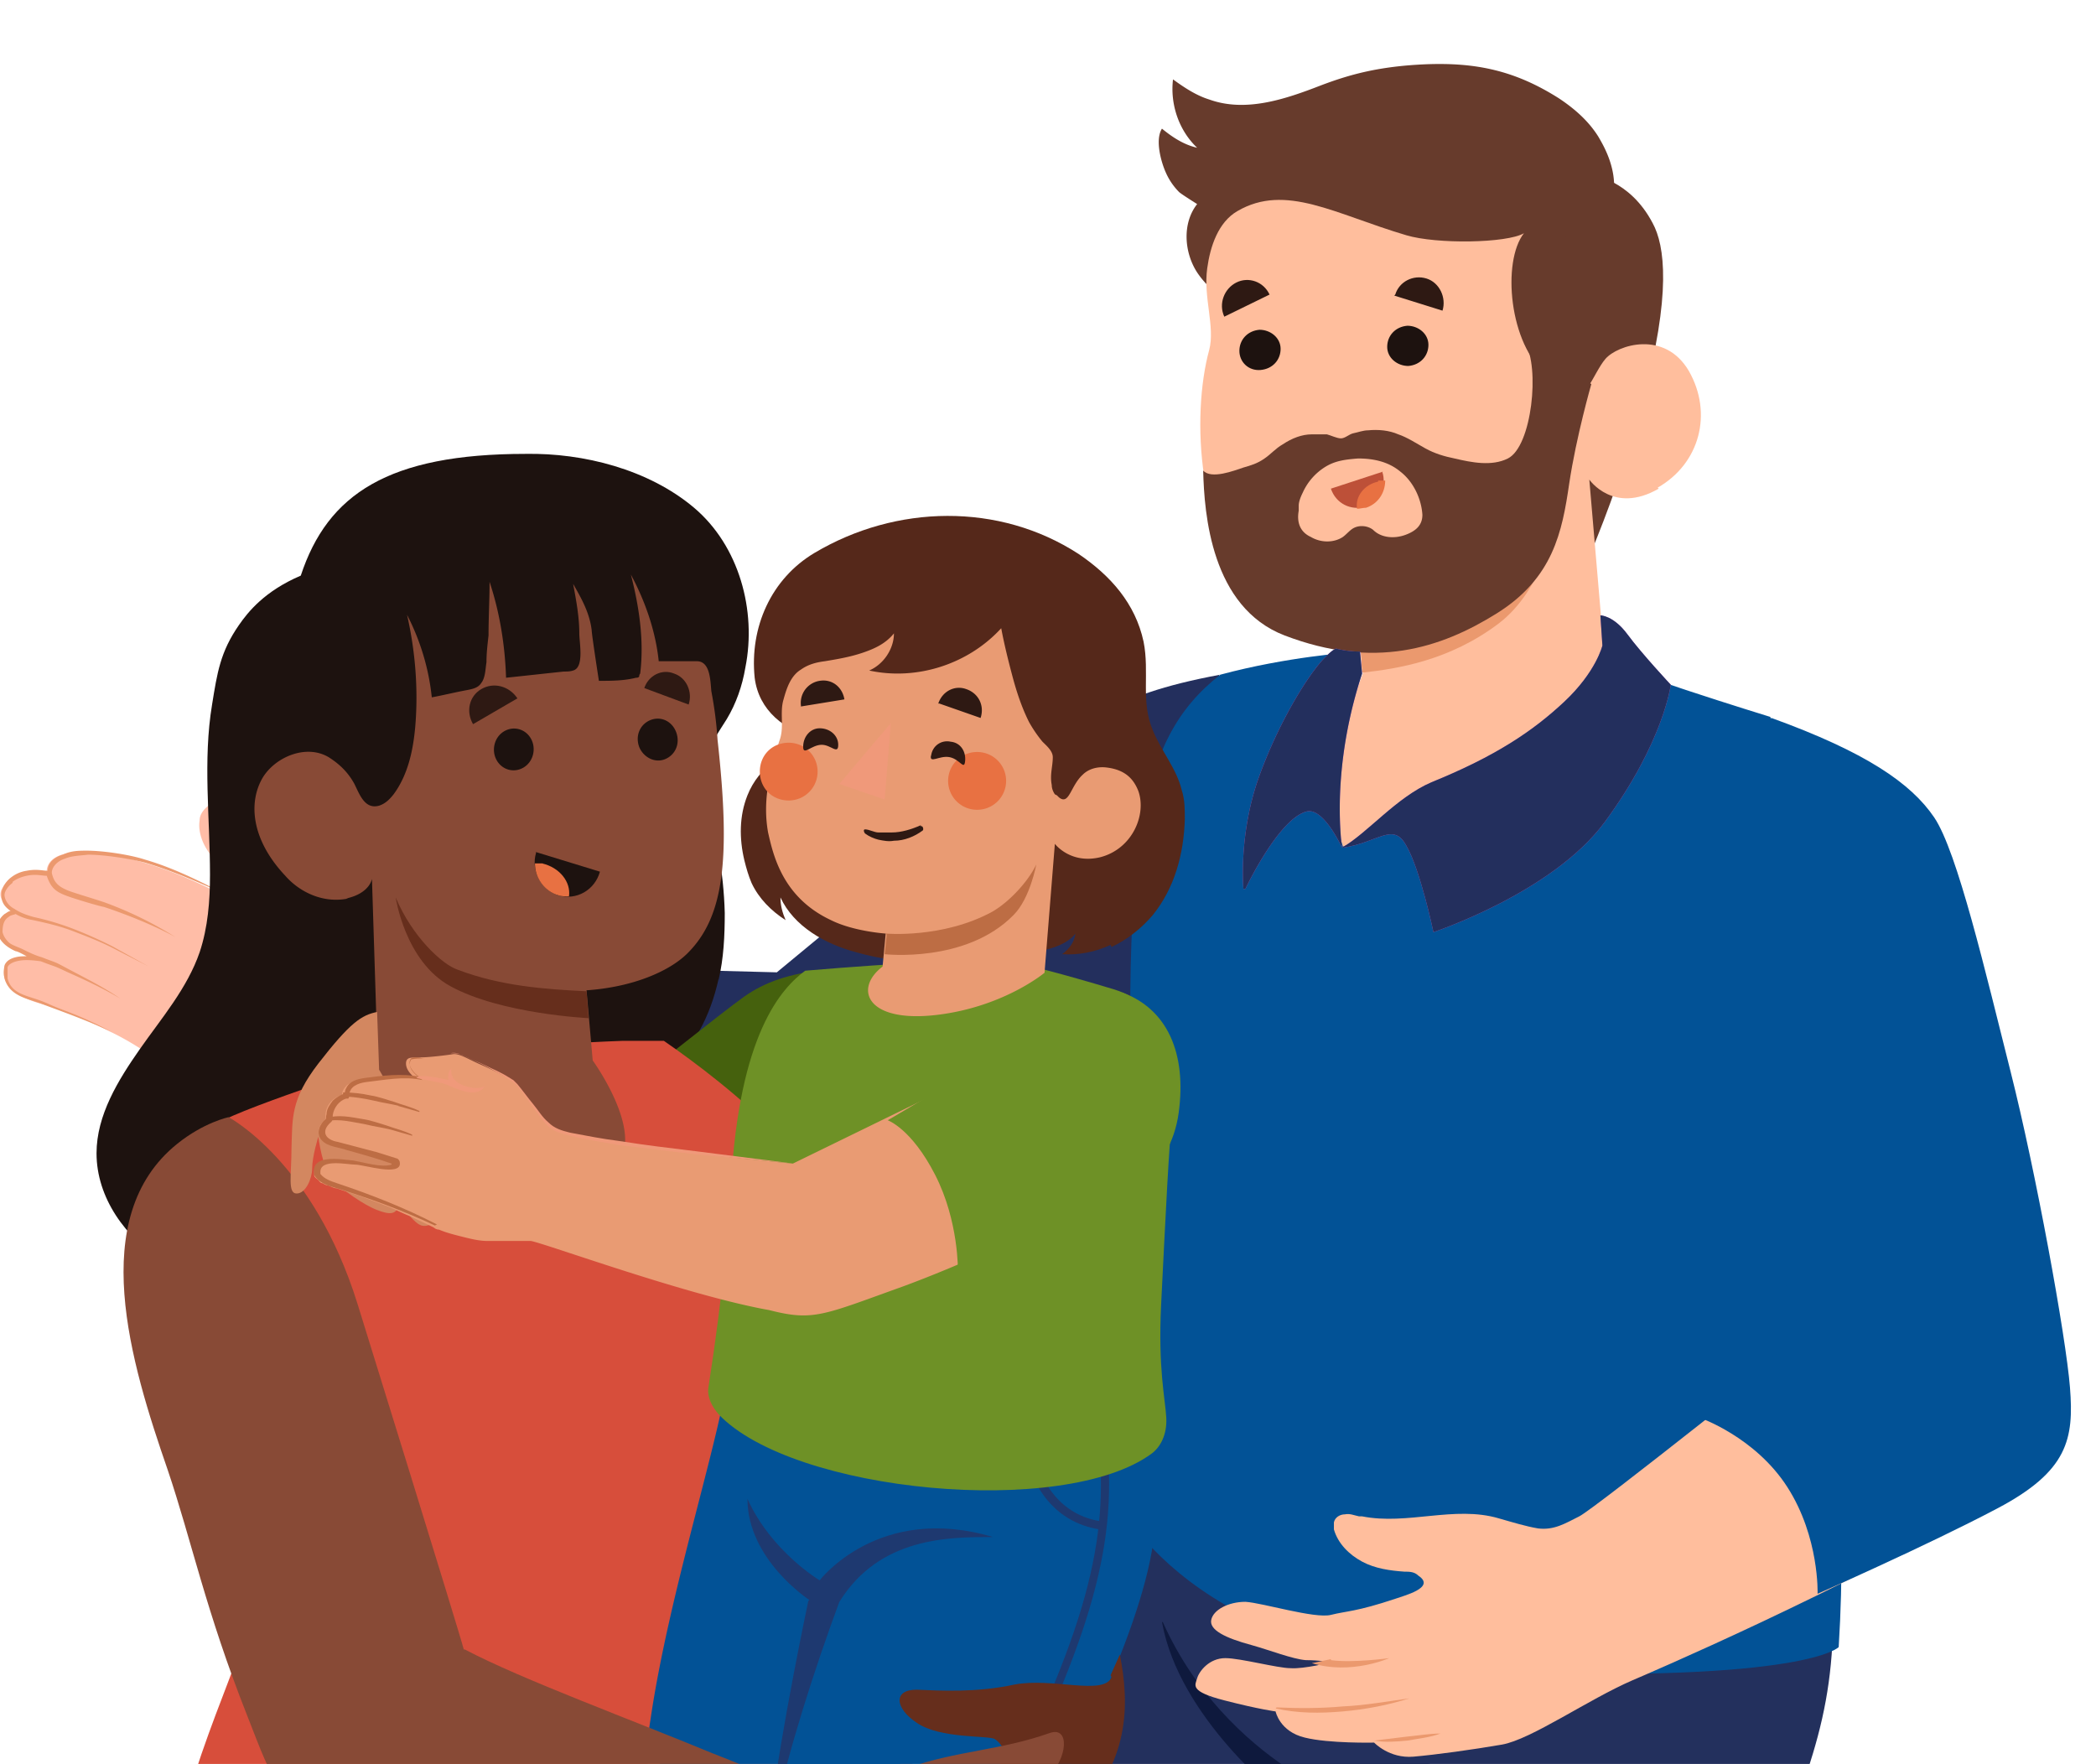 <?xml version="1.0" encoding="UTF-8"?> <svg xmlns="http://www.w3.org/2000/svg" width="202" height="170" fill="none"><g clip-path="url(#a)"><path d="M76.608 249.333c42.387 0 76.748-19.851 76.748-44.339s-34.361-44.339-76.748-44.339c-42.387 0-76.749 19.851-76.749 44.339s34.362 44.339 76.749 44.339Z" fill="#E0E0E0"></path><path d="m109.56 141.484 31.787-7.656c1.453 6.008 2.325 17.832-.097 26.941-2.52 9.013-10.854 24.131-10.854 24.131l20.642-10.466s4.264-.388 7.462 5.33c4.942 9.013.291 18.025.291 18.025s-24.519 14.44-40.025 23.84c-15.409 9.207-25.1 12.114-33.434 5.427-4.942-3.973-6.008-11.338-4.07-21.805 3.295-17.831 28.589-63.767 28.589-63.767h-.291Z" fill="#23305D"></path><path d="M118.573 221.532c15.505-9.4 40.024-23.84 40.024-23.84s4.748-9.012-.291-18.025c-3.101-5.621-7.365-5.33-7.462-5.33l-20.642 10.466s3.779-6.88 7.074-14.149c.097-.291.291-.581.388-.872.097-.291.291-.581.388-.872.581-1.357 1.163-2.714 1.647-3.974.194-.387.291-.872.485-1.259l-28.201-7.366c1.647 9.304 11.532 16.96 11.532 16.96s-10.369 27.135-15.506 40.412c-3.973 10.466-13.276 13.47-19.867 11.92-5.911-1.454-7.462-6.009-7.655-6.59.193.872.387 1.647.678 2.423.097.387.29.775.484 1.066.194.387.291.678.485.969v.097c.194.29.29.581.485.872 0 0 .097.194.193.194.194.193.291.484.485.678.097.097.194.291.388.388.096.193.29.29.387.484.291.291.582.485.873.775 1.066.873 2.132 1.551 3.198 2.036.872.387 1.647.775 2.52.969.58.194 1.162.29 1.744.387.872.194 1.84.194 2.713.194.582 0 1.163 0 1.841-.097 1.357-.097 2.714-.387 4.168-.775 1.066-.291 2.132-.678 3.295-1.066.775-.291 1.55-.582 2.325-.969 3.489-1.551 7.366-3.586 11.727-6.202l.097.096Z" fill="#0E193D"></path><path d="M185.635 195.657c-3.586-6.784-10.37-4.458-10.37-4.458l-15.505 8.528s9.012-14.73 12.404-23.549c4.071-10.369 5.524-16.475 3.78-31.496l-41.866-.775-24.906-.388c.775 21.03 18.026 28.686 18.026 28.686s-13.956 34.597-16.766 46.226c-2.617 10.951-.775 19.286 4.167 23.259 8.431 6.687 19.285 5.621 34.694-3.586 15.506-9.4 37.311-24.809 37.311-24.809s4.167-8.044-.969-17.735v.097Z" fill="#23305D"></path><path d="M38.62 107.953c-7.752-2.035-10.563-1.648-12.791-1.745-2.133 0-3.683-.29-5.234-.969-4.07-1.841-6.493-4.167-9.981-5.814-5.621-2.81-5.718-2.326-7.366-2.908-2.423-.872-3.1-1.938-2.81-3.295.29-1.356 3.392-.775 3.392-.775-.679-.194-1.26-.388-1.842-.678-.387-.194-.775-.388-1.163-.679-.29-.194-.678-.484-.872-.775-.29-.484-.194-1.066 0-1.55.291-.582.776-.873 1.357-.97-.388-.194-.678-.484-.97-.872a1.047 1.047 0 0 1-.29-.678c0-.194 0-.388.194-.679.194-.387.485-.678.775-.872.97-.678 2.326-.775 3.49-.581 0 0-.389-2.326 4.263-1.939 5.33.388 10.37 2.908 13.083 4.265 1.066.484 2.326.29 1.357-.873-1.26-1.55-3.101-2.81-3.78-4.748-.194-.582-.29-1.163-.194-1.745 0-.581.388-1.066.873-1.453.872-.873 2.52.387 3.392 1.163 3.682 2.907 7.656 4.457 10.37 8.334.871 1.26 2.422 3.198 3.876 3.586 8.528 2.035 31.011 3.973 37.31 3.876 0 0 12.114-10.272 22.29-18.316 6.202-4.846 11.048-8.334 19.479-10.467l-2.811 30.043s-17.831 13.567-27.716 18.898c-4.264 2.229-7.85 2.616-15.312 1.066-12.405-2.52-20.545-4.652-32.562-7.85h.194Z" fill="#FFBDA7"></path><path d="M1.213 84.985c.388-.29.872-.485 1.357-.582.872-.193 1.454 0 1.938 0 .388 1.163.872 1.551 1.938 1.939.485.194 3.005.969 3.586 1.066 2.326.775 4.943 1.841 6.88 2.907a35.825 35.825 0 0 0-6.686-3.295c-.485-.194-3.101-.97-3.586-1.163-.969-.388-1.453-.775-1.647-1.744 0-.582.581-1.163 1.26-1.357.678-.29 1.453-.29 2.229-.388 1.55 0 4.07.388 5.524.776 2.907.872 5.717 2.132 8.43 3.391-2.713-1.356-5.426-2.81-8.43-3.682-1.454-.485-4.07-.872-5.621-.872-.776 0-1.551 0-2.326.387-.679.194-1.454.679-1.454 1.55-.484 0-1.066-.193-2.035 0a3.185 3.185 0 0 0-1.55.68c-.388.29-.97 1.065-.873 1.744 0 .775.485 1.163.872 1.453-.193 0-.387.194-.581.291-.485.388-.775.97-.678 1.55 0 .97.872 1.648 1.744 2.036.194 0 .872.387 1.066.484-.29 0-.678 0-1.066.097s-.872.291-1.066.775c-.097.485-.097.873 0 1.26.484 1.745 2.229 1.939 3.489 2.423.484.194.775.29 2.326.872 1.55.582 3.004 1.163 4.457 1.842a37.009 37.009 0 0 0-4.457-2.035c-1.551-.582-1.163-.485-2.132-.873-1.454-.581-3.005-.678-3.392-2.229v-1.066c.097-.29.484-.484.872-.581.775-.194 1.55-.097 2.326 0 1.744.678.969.29 2.616 1.066 1.745.775 3.392 1.55 5.04 2.52-1.55-1.066-3.295-1.939-4.943-2.81-1.647-.873-.872-.485-2.616-1.164-.679-.194-1.26-.484-1.842-.775-.387-.194-1.066-.388-1.356-.678-.291-.291-.485-.582-.582-.97 0-.581.097-1.162.582-1.453.193-.194.484-.194.678-.291a4.77 4.77 0 0 0 1.647.582c1.357.29 2.617.581 3.877 1.066 1.26.484 2.52.969 3.683 1.55l3.585 1.841-3.489-1.938a42.398 42.398 0 0 0-3.682-1.647 25.614 25.614 0 0 0-3.877-1.163c-.678-.194-1.26-.388-1.841-.775-.581-.291-.97-.873-.97-1.357 0-.388.389-.873.776-1.163v-.097Z" fill="#EB996E"></path><path d="M30.771 98.94c-4.361-.29-7.462-3.683-9.013-7.074 0 4.554 4.555 8.334 9.013 7.074Z" fill="#F0997A"></path><path d="M117.603 65.021c-10.951 2.035-13.47 4.749-21.611 11.339-7.462 6.008-21.127 17.347-21.127 17.347l-14.924-.388s1.745 3.004.97 11.242c-.485 5.233-2.811 8.722-2.811 8.722s12.598 3.876 17.444 4.167c4.845.388 7.753 0 13.761-3.295 6.106-3.295 25.585-17.832 25.585-17.832l2.616-31.302h.097Z" fill="#232F5D"></path><path d="M152.976 62.89c1.841 1.356 17.637 6.201 17.637 6.201s5.04 17.638 6.009 58.535c-.097 9.4 1.454 16.959.581 31.108 0 0-3.004 3.392-32.949 2.423-29.946-.872-36.73-16.863-36.73-16.863s2.229-13.761 1.842-25.972c-1.357-36.826.097-46.905 8.237-53.3 6.493-1.745 12.502-2.133 12.502-2.133s-4.071 7.365 4.458 7.85c15.312.872 18.413-7.85 18.413-7.85Z" fill="#025296"></path><path d="M153.363 16.857s3.683.387 5.912 4.651c1.163 2.132 1.841 6.784-.969 17.153-1.938 7.269-4.458 13.374-5.33 15.41-.873 2.131-.873-.291-.873-.291l-.484-8.626-.194-6.008s-5.33-3.973-6.008-8.237c-.969-5.524.969-8.82.969-8.82l6.977-5.33v.098Z" fill="#673B2C"></path><path d="M155.495 18.795c.388-2.617-1.066-4.943-1.453-5.621-.969-1.55-2.326-2.714-3.78-3.683-4.264-2.713-8.043-3.489-12.889-3.295-4.458.194-7.268.97-10.079 2.035-3.488 1.357-7.268 2.617-10.757 1.357-1.26-.387-2.423-1.163-3.489-1.938-.29 2.423.582 4.942 2.326 6.59-1.26-.29-2.326-.97-3.392-1.841-.678 1.066-.097 3.198.388 4.264a6.206 6.206 0 0 0 1.26 1.841c.194.194 1.744 1.163 1.744 1.163-1.453 1.841-1.26 4.652 0 6.59 1.357 2.035 3.974 3.876 6.299 3.392 1.842-.388 3.78-.485 5.621-.776 4.167-.581 8.432-1.163 12.599-1.647 1.744-.194 3.489-.485 5.33-.678.291 0 1.841 0 2.132-.291l7.947-7.656.193.194Z" fill="#673B2C"></path><path d="M159.856 47.093c-4.361 2.52-6.687-.873-6.687-.873l1.551 18.123c-4.361 6.784-13.083 12.598-25.294 17.25-1.938-5.912.388-12.598 1.938-16.766l-.29-4.36s-1.551.096-3.974 0c-4.07-.291-7.559-2.133-9.109-6.3-.776-2.132-1.551-5.718-1.938-8.237-.679-4.458-.388-9.013.484-12.211.582-2.229-.581-5.04-.194-7.85.291-2.132 1.066-4.458 2.908-5.524 4.651-2.713 9.4.291 16.281 2.326 2.907.872 9.691.775 11.338-.194-2.132 2.714-1.453 10.757 2.229 13.665.679 1.066 1.357 1.647 1.938 2.035 1.551 1.163 2.52-2.23 3.683-3.586 1.163-1.357 5.718-2.81 8.044 1.163 2.325 4.07 1.066 8.916-3.005 11.242l.097.097Z" fill="#FFBE9D"></path><path d="M130.977 60.466c5.233-.484 9.885-1.453 12.889-3.004 3.004-1.55 5.427-5.911 6.009-10.079.29 3.295-1.26 9.498-5.427 12.696-4.749 3.585-9.691 4.36-13.18 4.748l-.291-4.36Z" fill="#EB996E"></path><path d="M146.967 33.04c1.454 2.327.679 9.982-1.647 11.145-1.551.776-3.489.388-5.136 0-.97-.193-1.939-.484-2.811-.969-.872-.484-1.744-1.066-2.616-1.357-.873-.387-1.939-.484-2.908-.387-.484 0-.969.194-1.453.29-.388.097-.776.485-1.163.485-.388 0-.97-.29-1.357-.388h-1.454c-.969 0-1.938.388-2.81.97-.679.387-1.163.969-1.745 1.356-.678.485-1.356.679-2.035.873-.872.29-3.101 1.163-3.876.29.097 4.168.775 13.18 7.85 15.894 8.625 3.295 15.021 1.26 20.448-2.132 5.427-3.392 6.299-7.85 6.977-12.502.679-4.555 2.132-9.594 2.132-9.594l-6.493-3.973h.097Z" fill="#673B2C"></path><path d="M125.162 48.74c0-.387.194-.872.388-1.26a5.64 5.64 0 0 1 2.229-2.52c.969-.58 1.938-.678 3.101-.775 1.454 0 2.907.291 4.07 1.26 1.26.97 2.035 2.617 2.132 4.167 0 .97-.581 1.551-1.647 1.939-1.066.387-2.326.29-3.101-.485-.485-.388-1.26-.485-1.842-.194-.387.194-.678.582-1.066.872-.872.582-2.132.582-3.101 0-1.066-.484-1.357-1.453-1.163-2.52v-.484Z" fill="#FFBE9D"></path><path d="m133.303 45.445-5.04 1.648c.485 1.453 1.939 2.132 3.295 1.744 1.357-.485 2.132-2.035 1.648-3.392h.097Z" fill="#BD5038"></path><path d="M132.818 46.317h.678c0 1.163-.678 2.23-1.841 2.617-.291 0-.581.097-.872.097-.194-1.163.678-2.326 2.035-2.617v-.097Z" fill="#E87142"></path><path d="m134.369 28.486 4.651 1.453c.388-1.26-.29-2.713-1.55-3.1-1.26-.388-2.617.29-3.004 1.55l-.097.097ZM117.991 30.52l4.361-2.131c-.582-1.26-2.035-1.744-3.198-1.163-1.163.581-1.745 2.035-1.163 3.295Z" fill="#2E1913"></path><path d="M137.664 33.234c0 1.066-.776 1.939-1.938 2.036-1.066 0-2.036-.776-2.036-1.842s.776-1.938 1.939-2.035c1.066 0 2.035.775 2.035 1.841ZM123.418 33.622c0 1.066-.775 1.938-1.938 2.035-1.163.097-2.035-.775-2.035-1.841 0-1.066.775-1.938 1.938-2.035 1.066 0 2.035.775 2.035 1.841Z" fill="#1D120F"></path><path d="M129.33 81.69c2.422-1.357 5.233-4.846 8.625-6.3 6.202-2.519 9.788-4.942 12.792-7.752 3.101-2.907 3.683-5.427 3.683-5.427l-.194-2.907s1.26 0 2.616 1.84c1.357 1.842 4.167 4.846 4.167 4.846s-.678 5.524-6.396 13.277c-5.039 6.784-16.475 10.563-16.475 10.563s-1.259-6.008-2.616-8.334c-1.26-2.326-2.714-.29-6.105.194h-.097Z" fill="#BA68C8"></path><path d="M129.33 81.69c2.422-1.357 5.233-4.846 8.625-6.3 6.202-2.519 9.788-4.942 12.792-7.752 3.101-2.907 3.683-5.427 3.683-5.427l-.194-2.907s1.26 0 2.616 1.84c1.357 1.842 4.167 4.846 4.167 4.846s-.678 5.524-6.396 13.277c-5.039 6.784-16.475 10.563-16.475 10.563s-1.259-6.008-2.616-8.334c-1.26-2.326-2.714-.29-6.105.194h-.097Z" fill="#232F5D"></path><path d="M120.026 85.663s3.198-6.784 5.912-7.462c1.647-.387 3.391 3.489 3.391 3.489-.387-3.198-.484-9.4 1.939-16.766l-.194-2.132a9.56 9.56 0 0 1-2.326-.29c-.388.193-.678.484-1.066.872-1.551 1.55-4.458 6.202-6.396 11.63-1.938 5.523-1.454 10.66-1.454 10.66h.194Z" fill="#BA68C8"></path><path d="M120.026 85.663s3.198-6.784 5.912-7.462c1.647-.387 3.391 3.489 3.391 3.489-.387-3.198-.484-9.4 1.939-16.766l-.194-2.132a9.56 9.56 0 0 1-2.326-.29c-.388.193-.678.484-1.066.872-1.551 1.55-4.458 6.202-6.396 11.63-1.938 5.523-1.454 10.66-1.454 10.66h.194Z" fill="#232F5D"></path><path d="M192.709 144.101c7.656-4.361 7.172-8.141 4.555-20.933-2.229-10.951-5.136-24.906-8.722-37.892-1.938-6.881-4.361-10.37-17.638-15.603-5.524 10.66-4.748 27.716-4.748 27.716l8.334 31.4s-20.739 16.571-22.289 17.347c-1.357.678-2.423 1.356-3.974 1.163-1.163-.194-2.423-.582-3.779-.969-4.264-1.26-8.819.678-13.18-.194h-.291c-.484-.097-.872-.291-1.357-.194-.484 0-.969.291-1.066.775v.679c.388 1.356 1.454 2.422 2.714 3.101 1.26.678 2.713.872 4.07.969.485 0 .969 0 1.357.387 1.744 1.163-1.454 1.939-2.229 2.229-3.78 1.26-4.652 1.163-6.202 1.551-1.551.388-6.59-1.163-8.238-1.26-1.647 0-3.101.775-3.295 1.745-.194.969 1.357 1.744 3.877 2.422 1.744.485 3.973 1.357 5.233 1.454 1.26 0 2.519.194 2.519.194s-2.713.678-3.973.581c-1.26 0-4.845-.969-6.299-.969-1.551 0-2.52 1.26-2.714 1.938-.193.679-.775 1.26 2.617 2.132 3.392.873 4.942 1.066 4.942 1.066s.388 1.939 2.811 2.52c2.326.582 6.687.485 6.687.485s1.453 1.55 3.779 1.356c2.229-.193 5.718-.678 8.528-1.162 2.811-.485 8.335-4.361 12.599-6.203 1.357-.581 19.77-8.431 35.469-17.541l-.097-.29Z" fill="#FFBE9D"></path><path d="M170.711 69.188c9.109 3.295 13.47 6.3 15.699 9.595 2.229 3.295 4.943 14.924 7.365 24.518 2.423 9.594 5.33 25.488 5.718 30.43.388 4.943-.194 8.044-6.978 11.629-6.783 3.586-17.347 8.238-17.347 8.238s.194-5.427-2.907-10.273c-3.101-4.845-8.431-6.687-8.431-6.687l9.594-8.043s-5.912-22.096-7.85-28.783c-1.938-6.687-1.066-24.809 5.04-30.527l.097-.097Z" fill="#025296"></path><path d="M122.934 164.646c2.132.484 4.264.484 6.493.29 2.132-.193 4.264-.581 6.396-1.259-2.132.29-4.264.678-6.396.775-2.132.194-4.264.194-6.397.097l-.096.097ZM132.431 167.747c1.066.194 2.132.097 3.198 0 1.066-.194 2.132-.291 3.198-.679-1.066 0-2.132.194-3.198.291l-3.198.388ZM128.264 159.994c2.132.291 5.621-.194 5.621-.194s-3.683 1.648-7.463.485l1.842-.388v.097Z" fill="#EB996E"></path><path d="M69.251 94.444c.497-2.087.597-4.274.597-6.462-.1-3.976-.895-7.853-1.59-11.73-.2-.895-.3-1.79-.2-2.784.2-1.59 1.193-2.883 1.989-4.176.894-1.49 1.49-3.18 1.79-4.97 1.093-5.468-.597-11.731-4.972-15.41-4.374-3.678-10.637-5.269-16.204-5.17-13.223 0-19.088 3.878-21.673 11.732-3.48 1.49-5.07 3.48-5.965 4.772-1.79 2.584-2.087 4.573-2.584 7.655-.895 5.368-.2 10.935-.2 16.403 0 2.486-.198 5.07-.994 7.456-1.193 3.48-3.678 6.363-5.766 9.345-2.087 2.983-4.175 6.363-4.175 10.041 0 4.275 2.784 8.152 6.462 10.439 3.579 2.286 7.953 3.082 12.228 3.479 1.292.1 2.585.199 3.877-.199 1.392-.397 2.486-1.292 3.58-2.187 3.18-2.883 5.368-6.66 7.853-10.14 2.485-3.48 5.269-5.766 8.848-7.953 1.59-.994 2.982-1.193 4.871-1.491 2.386-.398 4.772-.895 7.158-1.392.696-.1 1.293-.298 1.889-.696.597-.398.994-.994 1.292-1.59.895-1.591 1.492-3.281 1.89-5.071v.1Z" fill="#1D120F"></path><path d="M79.491 93.749c-3.778.198-5.965 1.292-8.748 3.28-1.89 1.392-9.445 7.456-9.445 7.456l-7.357 6.264s-12.128-12.626-16.8-13.123l-1.492 13.719s9.444 8.848 12.725 12.526c2.287 2.585 4.772 4.375 8.848 1.69 4.076-2.684 19.287-14.315 19.287-14.315l2.883-17.597.099.1Z" fill="#B16668"></path><path d="M79.491 93.45c-3.48.398-5.766 1.193-7.754 2.585-1.989 1.392-11.93 9.345-11.93 9.345s3.181 9.246 9.743 10.439l9.742-5.965.299-16.404h-.1Z" fill="#45610D"></path><path d="M15.567 184.216c18.59 10.538 67.105 7.357 73.369-12.128-4.574-9.842-6.96-13.222-7.258-17.398 0 0 .299-10.538.597-14.316 0 0 3.38-3.976 3.778-9.245.696-7.755-3.977-14.316-10.737-21.375-3.778-3.976-8.45-7.456-11.334-9.444h-3.976c-8.053.298-20.48 1.193-29.03 4.076-1.888.596-7.754 2.684-9.245 3.479-2.485 1.492-4.374 7.457-2.485 19.884.795 4.771 4.672 27.637 4.672 27.637 0 4.076-5.567 12.725-8.45 28.731l.1.099Z" fill="#D74E3B"></path><path d="M33.561 86.59c-2.386.498-4.672-.596-6.064-2.187-3.28-3.479-3.58-7.058-2.187-9.444 1.193-1.988 4.175-3.28 6.362-1.988 1.094.696 1.89 1.491 2.486 2.585.497.994.994 2.485 2.386 2.087.596-.199.994-.596 1.391-1.093 1.392-1.89 1.89-4.275 2.088-6.562.298-3.579 0-7.257-.795-10.736a22.335 22.335 0 0 1 2.386 7.953c1.093-.2 2.286-.497 3.38-.696.497-.1 1.093-.2 1.392-.696.397-.497.397-1.392.497-1.988 0-.895.1-1.69.199-2.585 0-1.69.099-3.48.099-5.17.994 2.983 1.491 6.164 1.59 9.246 1.89-.199 3.68-.398 5.568-.597.298 0 .596 0 .895-.1 1.093-.297.596-2.683.596-3.578 0-1.59-.298-3.181-.596-4.772.795 1.392 1.59 2.784 1.79 4.474 0 .397.695 4.871.695 4.871 1.193 0 2.386 0 3.579-.298.1 0 .199 0 .298-.1 0 0 0-.198.1-.298.397-3.181-.1-6.462-.895-9.544 1.392 2.585 2.386 5.468 2.684 8.351h3.678c1.293 0 1.293 1.889 1.392 2.883.299 1.59.497 3.082.597 4.673 1.292 11.631.596 17.1-2.883 20.579-1.79 1.79-5.369 3.28-9.743 3.579l.597 6.76s9.742 13.421-5.17 11.234c-9.842-1.491-15.509-9.842-15.509-9.842l-.596-18.89s-.2 1.393-2.486 1.89h.2Z" fill="#884A36"></path><path d="m51.655 82.117 6.164 1.889c-.498 1.79-2.287 2.784-3.977 2.286-1.69-.497-2.684-2.386-2.187-4.076v-.099Z" fill="#1D120F"></path><path d="M52.35 83.21h-.795c0 1.392.895 2.685 2.287 3.082.298.1.696.1.994.1.199-1.392-.895-2.784-2.585-3.181h.1Z" fill="#E87142"></path><path d="M51.356 72.772c-.298 1.093-1.391 1.69-2.386 1.392-.994-.299-1.59-1.392-1.292-2.486.298-1.093 1.392-1.69 2.386-1.391.994.298 1.59 1.391 1.292 2.485Z" fill="#1D120F"></path><path d="m66.368 67.9-4.275-1.59c.398-1.193 1.69-1.889 2.883-1.392 1.193.398 1.79 1.79 1.392 2.983Z" fill="#2E1913"></path><path d="M61.596 71.977c.398.994 1.492 1.59 2.486 1.193.994-.398 1.49-1.492 1.093-2.585-.397-1.094-1.491-1.59-2.485-1.193-.994.398-1.491 1.491-1.094 2.585Z" fill="#1D120F"></path><path d="M49.865 67.304 45.59 69.79c-.696-1.194-.397-2.685.796-3.38 1.193-.697 2.684-.299 3.48.894Z" fill="#2E1913"></path><path d="M56.626 95.538c-4.076-.199-8.351-.497-12.527-2.088-1.491-.497-4.374-3.181-5.965-6.959 0 0 .895 6.164 5.27 8.55 4.87 2.684 13.32 3.082 13.32 3.082l-.198-2.585h.1Z" fill="#662E1C"></path><path d="M92.614 188.094c.994 3.579 6.363 19.286 6.363 19.286s-4.176 8.45-10.24 6.959c-.497-3.181-14.117-19.883-19.187-27.041-2.585-3.579-8.152-9.345-6.96-19.286 0 0 18.492-5.07 24.159 3.877 1.49 2.386 4.771 12.626 5.766 16.205h.099Z" fill="#F0997A"></path><path d="M87.942 172.883A62.278 62.278 0 0 0 86.749 170l22.269-39.07H70.345c-.497 6.462-5.766 21.871-7.655 34.795-.199 1.193-.298 2.287-.199 3.38 7.059 5.766 17.398 7.655 25.55 3.679l-.1.099Z" fill="#025296"></path><path d="m109.515 129.041-37.181 1.193c.198 12.228 8.55 24.158 8.55 24.158s-3.48 6.164-5.767 17.497c-.398 1.988-.696 3.778-.795 5.368 3.48 1.989 7.058 3.579 11.035 4.275 3.48.597 8.052 1.193 11.83.398 1.094-2.088 2.486-4.971 3.778-7.456 2.386-4.474 9.842-18.889 10.339-27.439.497-8.55-1.491-14.017-1.69-18.093l-.099.099Z" fill="#025296"></path><path d="M93.41 182.327c.596-1.491 1.49-3.38 2.684-5.865 1.292-2.883 2.982-6.462 5.07-11.234 6.661-15.21 6.661-22.667 4.275-33.702l-.796.199c2.386 10.836 2.386 18.293-4.175 33.205-2.088 4.772-3.778 8.351-5.07 11.234-1.293 2.684-2.188 4.672-2.784 6.263h.895l-.1-.1Z" fill="#1E3970"></path><path d="M106.234 147.433v-.796c-4.971-.695-7.555-5.467-7.456-13.818h-.795c-.2 11.134 4.374 14.117 8.251 14.614ZM77.9 154.292s-2.684 12.626-3.578 20.281h.397c1.392-6.263 3.778-13.719 6.164-20.181 3.877-6.263 10.538-6.263 14.813-6.263-11.035-3.281-16.702 4.175-16.702 4.175s-4.672-2.784-6.959-7.854c0 5.866 5.965 9.743 5.965 9.743l-.1.099Z" fill="#1E3970"></path><path d="M107.129 91.263c1.491-.696 2.883-1.79 3.976-3.082 2.088-2.584 2.983-5.865 3.082-9.245 0-.895 0-1.89-.298-2.784-.497-2.088-1.988-3.778-2.784-5.766-1.193-2.784-.298-5.567-.895-8.55-.795-3.678-3.181-6.362-6.263-8.45-7.655-4.97-17.596-4.772-25.45-.1-4.175 2.486-6.263 7.158-5.766 12.03.398 3.181 2.883 5.07 5.866 5.865-2.784.994-5.468 2.684-6.562 5.468-.795 1.988-.795 4.176-.298 6.263.199.796.398 1.491.696 2.187.696 1.492 1.889 2.685 3.28 3.58-.298-.697-.497-1.392-.497-2.188 1.293 2.784 4.275 4.474 7.258 5.27 2.386.695 4.871.993 7.356.894 1.79 0 3.679-.398 5.468-.398.796 0 1.69.2 2.386 0 .796-.1 1.69-.397 2.486-.596h.099c1.292-.298 2.585-.696 3.38-1.69-.099.795-.596 1.491-1.292 1.988 1.59.1 3.181-.199 4.672-.895l.1.2Z" fill="#55281A"></path><path d="M111.901 125.76c.397-7.953.795-16.304 1.093-18.292.497-4.076-.298-10.538-5.666-12.129-5.269-1.59-8.252-2.286-8.252-2.286s-9.444-.299-11.73-.2c-3.978.2-9.744.697-9.744.697-2.286 1.69-6.362 6.064-7.157 20.678-.2 3.48-.696 10.041-2.188 19.585-.1.895.398 1.789.994 2.485 7.158 7.556 33.305 10.041 41.755 3.778.795-.596 1.491-1.789 1.392-3.48-.1-1.789-.796-4.672-.497-10.836Z" fill="#6E9126"></path><path d="m101.859 76.65.199.198c.994.795 1.094-1.094 2.287-2.187.596-.597 1.491-.796 2.286-.696 1.69.199 2.585.994 3.082 2.286.796 2.287-.596 5.568-3.678 6.363-2.883.696-4.374-1.292-4.374-1.292l-.995 12.427s-3.678 3.081-9.742 3.976c-7.357 1.094-8.749-2.386-5.866-4.573l.299-3.181s-3.082-.2-5.27-1.293c-4.672-2.187-5.567-6.263-6.064-8.45-.497-2.784 0-5.468 1.094-8.848.497-1.292 0-2.684.397-3.977.299-1.093.696-2.286 1.69-2.883.696-.497 1.492-.695 2.287-.795 1.193-.199 2.386-.398 3.579-.795 1.193-.398 2.287-.895 3.082-1.89 0 1.492-.994 2.983-2.386 3.58 4.573.994 9.544-.597 12.725-4.076.298 1.59.696 3.181 1.094 4.672.397 1.492.894 2.983 1.59 4.375a12.63 12.63 0 0 0 1.293 1.889c.397.397.994.894.994 1.49 0 .895-.298 1.69-.1 2.685 0 .298.1.596.299.895l.198.1Z" fill="#E99B73"></path><path d="M88.737 79.532c-.895.398-1.889.696-2.784.696h-1.292c-.398 0-.895-.298-1.293-.298-.198 0-.099.298 0 .397.398.299.895.498 1.293.597.497.1.994.199 1.491.1.994 0 1.988-.398 2.784-.995.1-.1 0-.497-.2-.397v-.1Z" fill="#2E1913"></path><path d="M78.795 74.363a2.779 2.779 0 0 1-2.783 2.783c-1.591 0-2.784-1.193-2.784-2.783 0-1.591 1.193-2.784 2.784-2.784a2.779 2.779 0 0 1 2.783 2.784ZM94.105 78.04a2.784 2.784 0 1 0 0-5.566 2.784 2.784 0 0 0 0 5.567Z" fill="#E87142"></path><path d="m90.526 67.801 3.977 1.392c.397-1.193-.199-2.386-1.392-2.784-1.094-.397-2.287.2-2.684 1.392h.1ZM77.105 68.1l4.275-.697c-.199-1.193-1.193-1.988-2.386-1.789a2.149 2.149 0 0 0-1.79 2.485h-.099Z" fill="#2E1913"></path><path d="m85.854 69.69-.597 7.357-4.374-1.491 4.97-5.866Z" fill="#F0997A"></path><path d="M77.404 71.977c0 .894.795-.2 1.789-.2.895 0 1.59.995 1.59 0 0-.894-.795-1.59-1.789-1.59-.894 0-1.59.796-1.59 1.79ZM89.731 72.772c-.199.895.796 0 1.79.199s1.391 1.292 1.49.397c.1-.894-.397-1.79-1.39-1.888-.896-.2-1.79.397-1.89 1.391v-.1Z" fill="#2E1913"></path><path d="M85.357 89.97s5.468.498 10.24-2.087c1.59-.895 3.479-2.883 4.274-4.573 0 0-.596 3.28-2.187 4.871-4.573 4.673-12.427 3.778-12.427 3.778l.2-1.889-.1-.1Z" fill="#BD6D44"></path><path d="M107.129 161.649c-.796 1.79-5.667 0-9.345.696-3.679.795-7.158.597-9.445.497-2.286 0-2.088 1.79 0 3.181 2.287 1.591 6.96 1.193 7.556 1.591.596.398 2.286 2.187-1.392 3.38-3.579 1.193-8.152 2.386-9.544 4.474-1.392 2.187 8.947 6.661 12.526 4.076 3.579-2.585 3.579-2.088 5.568-3.877 6.064-5.667 5.766-11.632 4.871-16.205l-.895 1.988.1.199Z" fill="#662E1C"></path><path d="M44.795 158.965c5.468 2.883 16.304 6.86 23.96 10.041 3.678 1.392 6.66 2.982 10.537 3.579 2.585.298 5.965-1.293 8.152-2.187 4.772-1.69 8.948-1.69 13.72-3.38 1.988-.696 1.69 2.485-.1 4.175-1.79 1.789-7.356 2.386-7.456 5.07.1.199.398.298.597.398 9.842.596 10.836-3.281 12.029-4.673 1.889 1.094 2.386 3.679 2.286 4.076-.298 1.193-1.292 1.591-1.789 2.685-.398 1.093.199 1.69-.696 2.485l-1.193.895c-.994.596-1.193 1.59-1.392 2.684-.596 2.088-1.988 3.082-3.877 3.778-3.678 1.391-9.743 2.187-10.538 2.286-6.263.199-10.34-2.187-15.509-3.678-3.579-.994-31.316-7.357-38.175-9.643-8.45-2.784-9.047-5.965-11.532-12.229-3.977-10.04-5.369-16.9-7.655-23.66-3.58-10.34-7.854-24.357.894-31.416 2.585-2.087 4.971-2.584 4.971-2.584s8.152 4.275 12.427 17.994c0 0 9.842 31.713 10.24 33.304h.1Z" fill="#884A36"></path><path d="m36.544 103.292-.2-5.766c-1.49.299-2.584.995-5.666 4.971-2.684 3.48-2.485 5.269-2.585 8.152 0 2.585-.397 4.374.497 4.374.895 0 1.492-1.491 1.492-2.386 0-1.193.596-3.081.596-3.081s.398 3.181 1.392 4.175c.994.994 2.983 2.386 4.275 2.883 1.292.497 1.79.398 2.088-.398.696.398 1.49 1.69 2.187 1.889.696.199 1.59-.397 1.69-1.093 0 0 1.193-.299 1.193-1.69 0-1.392-1.59-3.082-2.287-4.275-.795-1.094-4.672-7.953-4.672-7.953v.198Z" fill="#D38760"></path><path d="M30.48 112.439c.198-.398.596-.497.994-.497h1.093c.497 0 .895 0 1.392.099.497 0 .994.199 1.491.298.597.1 1.293.199 1.89.199.198 0 .596 0 .596-.298 0-.199-.1-.298-.298-.298-.299-.199-.696-.299-.995-.398-1.59-.398-3.081-.895-4.672-1.293-.497-.099-.994-.298-1.193-.795-.199-.497 0-.994.398-1.392 0 0 .198-.199.198-.298v-.298c0-.895.696-1.69 1.492-1.889h.099v-.099c0-.199.1-.498.298-.696.199-.299.497-.398.796-.497h.198c.2 0 .398-.1.597-.199.895-.199 1.79-.299 2.784-.299 1.49 0 2.385.1 2.385.1s-.894-.597-.894-1.392c0-.795.795-.497 1.49-.596.697 0 2.387-.199 2.983-.299.597-.099 1.193.299 2.486.895 1.392.597 3.181 1.491 3.579 1.889.397.398 1.292 1.591 2.485 3.281.895 1.193 1.69 1.59 4.573 2.087 5.17.995 19.684 2.386 19.684 2.386l16.901-8.251s7.953-7.456 14.813-7.059c7.854 4.474 5.965 15.708-3.48 19.685-6.86 2.883-11.93 5.368-17.596 7.456-7.754 2.783-8.65 3.38-12.924 2.286-7.854-1.392-21.673-6.462-22.965-6.661h-4.176c-.795 0-1.59-.198-2.385-.397-.796-.199-1.591-.398-2.287-.696a.757.757 0 0 1-.497-.199c-.795-.398-1.491-.696-2.287-1.093-.795-.299-1.49-.696-2.286-.995l-2.386-.894c-.795-.299-1.59-.497-2.386-.796-.298 0-.597-.199-.895-.298-.199 0-.298-.099-.497-.199-.199 0-.298-.199-.398-.298-.099-.099-.298-.199-.397-.398v-.198c0-.199 0-.398.1-.597l.099-.099Z" fill="#E99B73"></path><path d="M41.912 118.105c-3.181-1.491-6.462-2.684-9.742-3.678-.696-.199-1.492-.497-1.89-1.193-.397-2.088 2.585-1.491 3.778-1.392 1.094.199 2.685.696 3.679.398v-.1c-1.094-.397-3.181-.994-4.275-1.292-.795-.298-1.889-.298-2.486-.994-.596-.696-.099-1.591.398-1.989.1-.099 0-.198.1-.497 0-.497.298-.894.596-1.292.298-.298.795-.596 1.193-.696-.1.199 0-.398.1-.497.298-.696 1.093-.895 1.789-.994 1.491-.199 3.678-.497 5.269-.1-.497-.298-1.292-1.193-.795-1.789.397-.199.894 0 1.292 0-.398 0-.895 0-1.292.099-.497.796.497 1.591 1.093 1.989-1.79-.398-3.678 0-5.468.199-.695.099-1.59.397-1.59 1.292 0 0 0 .199-.1.298h-.199c-.695.199-1.193.895-1.292 1.591 0 .199 0 .596-.199.696-.994.894-.497 1.69.696 1.889.795.198 2.983.795 3.778.994.596.199 1.292.397 1.889.596.1 0 .298.199.298.398.199 1.392-3.48.199-4.275.199-.795 0-3.38-.597-3.38.696v.199c.398.497.994.695 1.59.894 3.281 1.094 6.562 2.386 9.644 3.977l-.199.099Z" fill="#BD6D44"></path><path d="M38.433 106.573c-.796-.199-1.591-.298-2.386-.497-.895-.199-1.989-.398-3.082-.398h.1v-.397c.894 0 1.789.099 2.684.298.695.099 1.49.398 2.187.596.795.299 1.69.498 2.485.895v.1l-2.088-.597h.1ZM35.251 108.363c-1.193-.199-2.584-.597-3.777-.299V107.766c1.093-.398 2.386-.099 3.579.099.696.1 1.49.398 2.187.597.795.298 1.69.497 2.485.895v.099l-2.088-.596c-.795-.199-1.59-.299-2.386-.497Z" fill="#BD6D44"></path><path d="M43.702 101.503c.397 0 .795.099 1.093.298l1.094.497c.696.298 1.392.696 2.087 1.094.398.199.696.397.995.596.298.199.696.398.894.696.497.597.994 1.293 1.392 1.889.497.597.895 1.292 1.491 1.889.597.596 1.392.795 2.188.994 1.59.398 3.081.597 4.672.895 3.181.398 4.275.497 7.456.895 3.181.298 6.263.596 9.445.894l-9.445-1.193c-3.181-.397-4.275-.497-7.456-.994-1.59-.199-3.082-.497-4.672-.795-.796-.199-1.492-.398-2.088-.994-.597-.497-.994-1.193-1.492-1.79-.497-.596-.994-1.292-1.49-1.889l-.398-.397c-.2-.1-.299-.199-.497-.299-.299-.198-.696-.397-1.094-.596-.696-.298-1.392-.696-2.187-.994l-1.094-.497c-.397-.199-.795-.298-1.193-.199h.299ZM40.123 103.889l2.485.497c.497.099 1.89.895 2.883.895.994 0 1.193-.597 1.193-.597s-.497.398-1.79 0c-1.292-.397-1.49-1.193-1.391-1.69-.398.199-.298 1.094-.298 1.094s-2.287-.597-2.983-.299l-.1.1Z" fill="#F0997A"></path><path d="M108.123 95.637c4.374 1.591 6.263 5.866 5.468 11.632-.796 5.766-5.468 8.251-8.252 9.743-2.784 1.491-13.023 5.468-13.023 5.468s.1-4.772-2.188-9.246c-2.286-4.474-4.573-5.269-4.573-5.269s3.58-2.088 7.457-4.474c3.976-2.386 9.643-9.444 15.21-7.754l-.099-.1Z" fill="#6E9126"></path></g><defs><clipPath id="a"><path fill="#fff" d="M0 0h202v170H0z"></path></clipPath></defs></svg> 